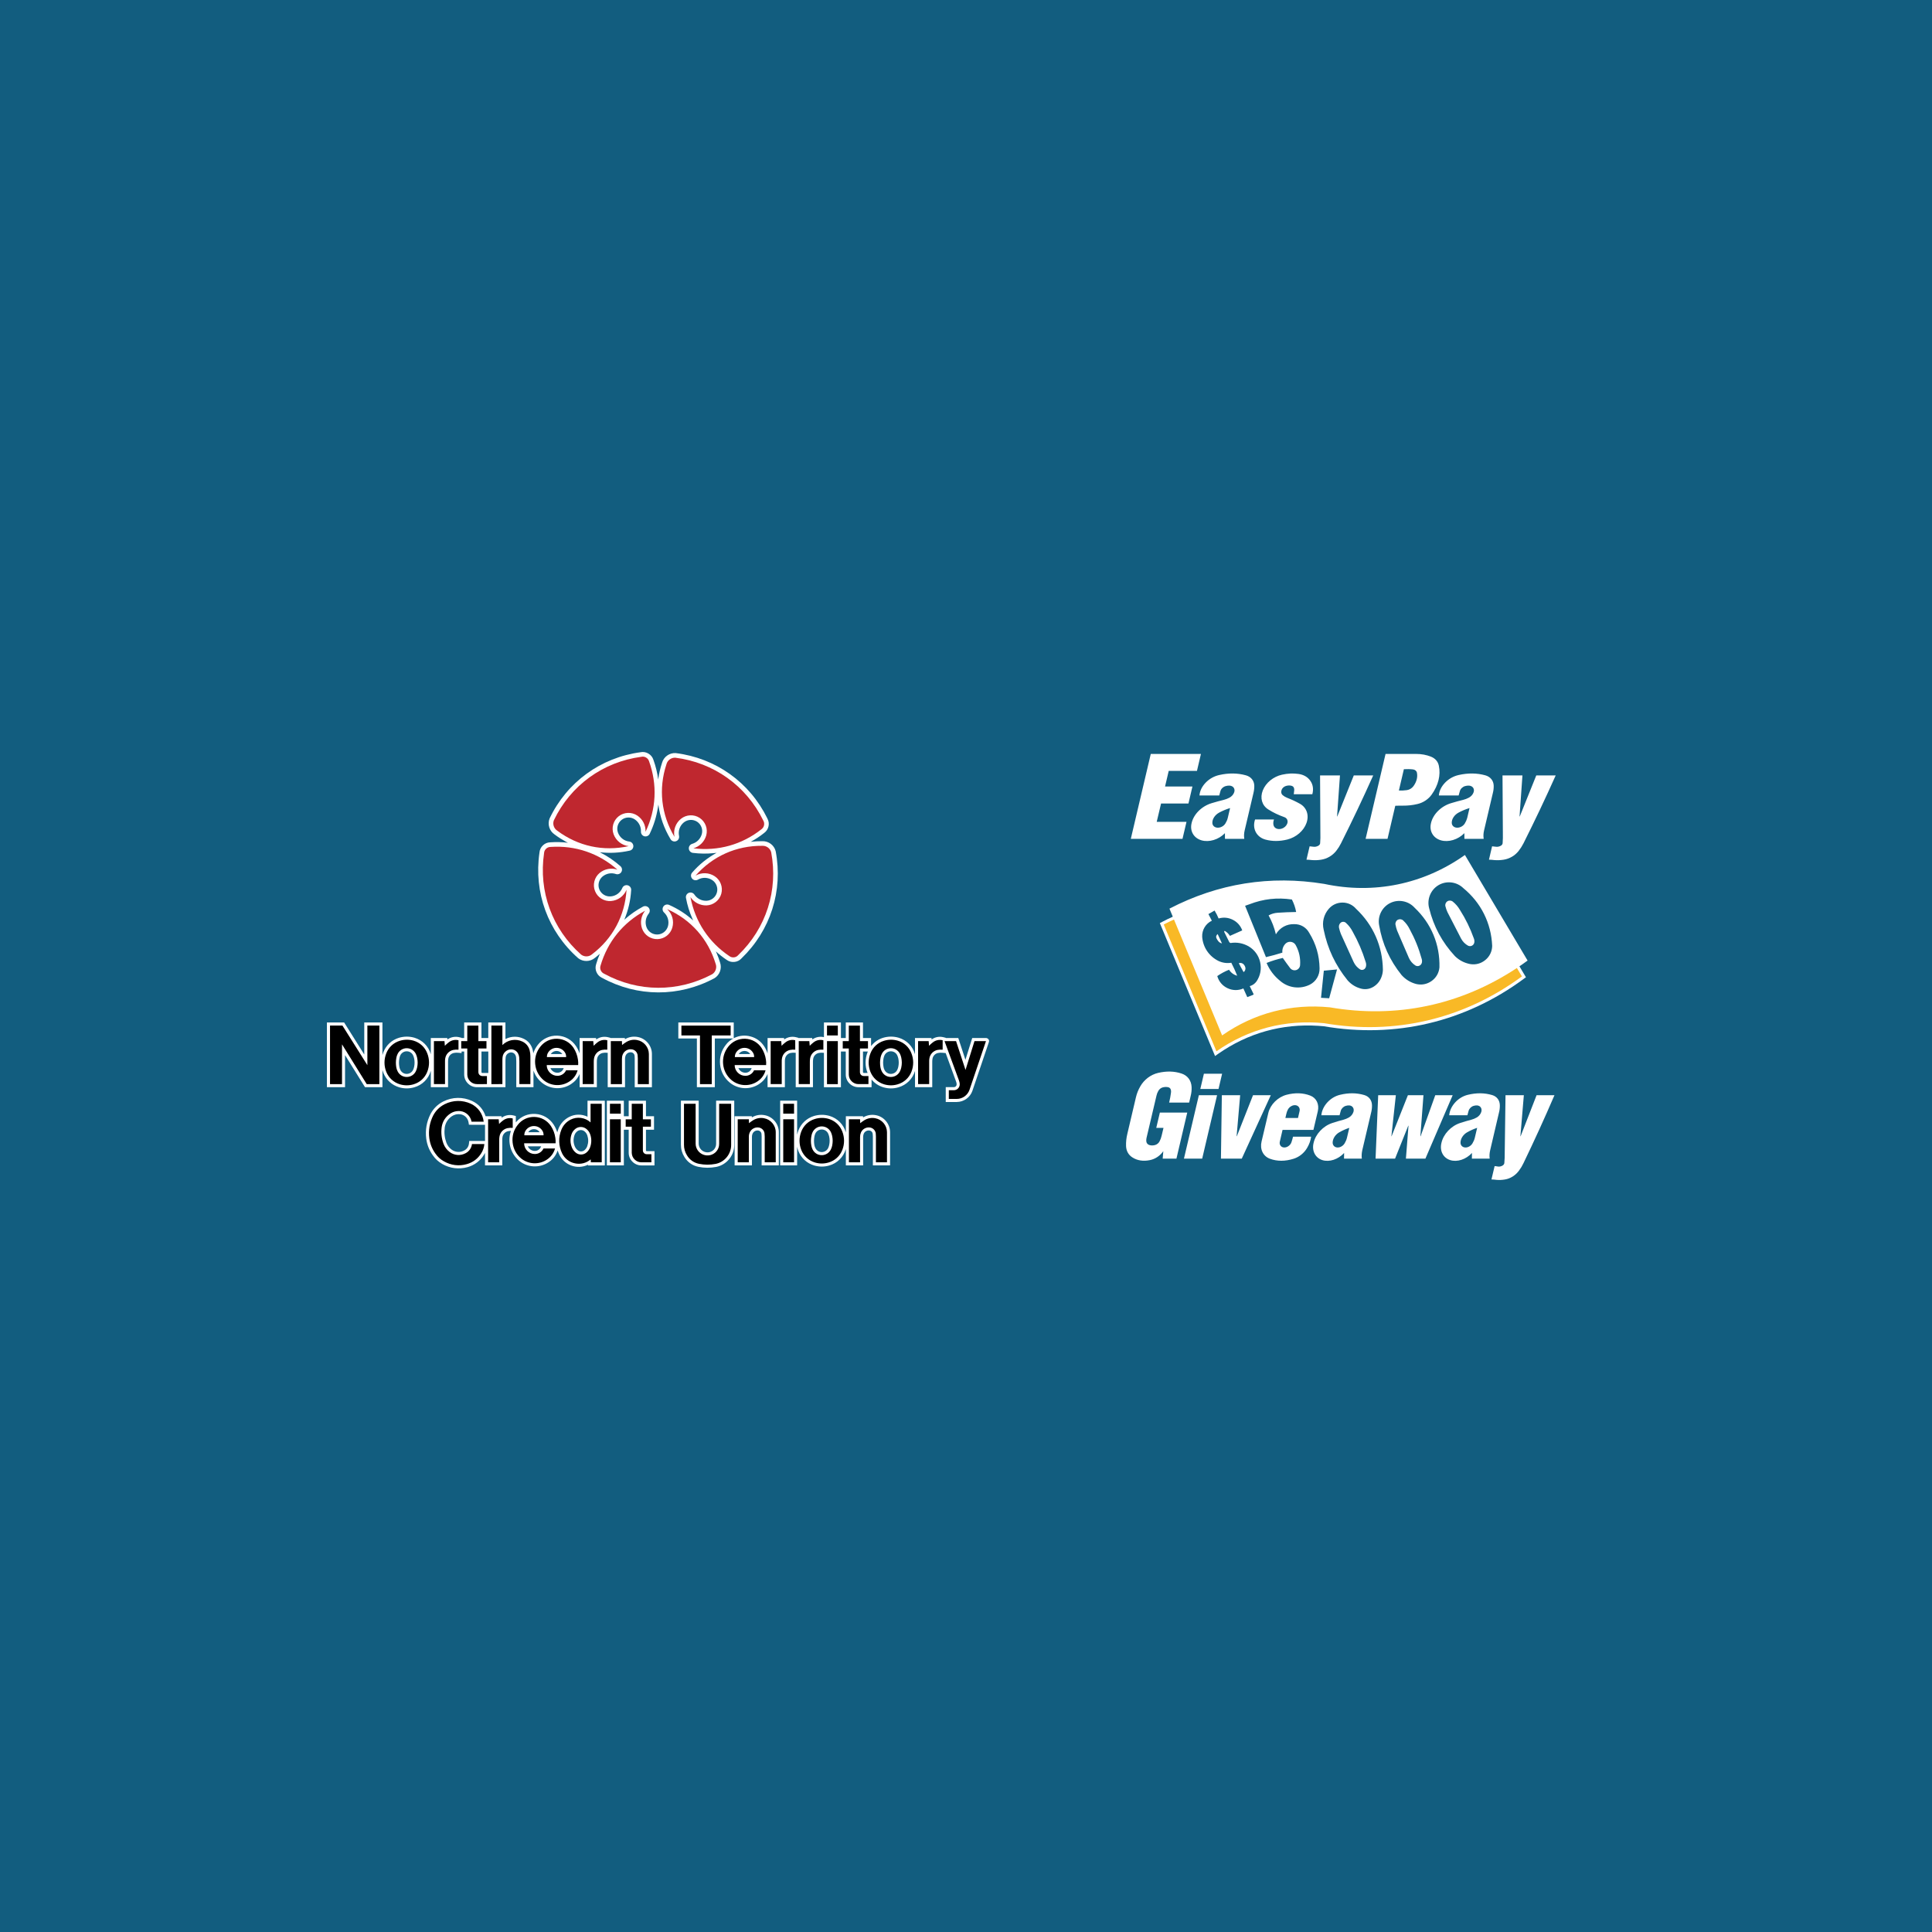 <?xml version="1.0" encoding="utf-8"?>
<!-- Generator: Adobe Illustrator 13.0.0, SVG Export Plug-In . SVG Version: 6.00 Build 14948)  -->
<!DOCTYPE svg PUBLIC "-//W3C//DTD SVG 1.0//EN" "http://www.w3.org/TR/2001/REC-SVG-20010904/DTD/svg10.dtd">
<svg version="1.0" id="Layer_1" xmlns="http://www.w3.org/2000/svg" xmlns:xlink="http://www.w3.org/1999/xlink" x="0px" y="0px"
	 width="192.756px" height="192.756px" viewBox="0 0 192.756 192.756" enable-background="new 0 0 192.756 192.756"
	 xml:space="preserve">
<g>
	<polygon fill-rule="evenodd" clip-rule="evenodd" fill="#125D7F" points="0,0 192.756,0 192.756,192.756 0,192.756 0,0 	"/>
	<path fill-rule="evenodd" clip-rule="evenodd" fill="#FFFFFF" d="M117.978,83.692h-5.157l1.992-8.472h5.005l-0.397,1.692h-2.818
		l-0.366,1.559h2.732l-0.397,1.696h-2.733l-0.433,1.828h2.971L117.978,83.692L117.978,83.692z M122.726,80.62
		c-0.378,0.117-0.721,0.257-1.079,0.448c-0.426,0.227-0.702,0.639-0.69,1.033c0.004,0.269,0.219,0.464,0.519,0.479
		c0.296,0.012,0.619-0.156,0.779-0.417c0.113-0.183,0.191-0.359,0.238-0.55L122.726,80.62L122.726,80.62z M122.215,83.692
		l-0.004-0.566c-0.624,0.644-1.583,0.936-2.347,0.71s-1.165-0.92-0.982-1.696c0.195-0.896,1.006-1.708,2.008-2.008
		c0.413-0.125,0.795-0.23,1.213-0.332c0.19-0.05,0.362-0.113,0.541-0.207c0.242-0.125,0.422-0.327,0.495-0.557
		c0.055-0.164,0.035-0.316-0.051-0.445c-0.089-0.125-0.229-0.195-0.405-0.21c-0.132-0.008-0.261,0.008-0.397,0.047
		c-0.257,0.074-0.468,0.277-0.526,0.507c-0.039,0.148-0.074,0.281-0.117,0.429h-1.972c0.035-0.456,0.249-0.893,0.619-1.279
		c0.37-0.382,0.835-0.643,1.349-0.76c0.947-0.214,1.825-0.203,2.663,0.028c0.503,0.14,0.818,0.522,0.838,1.013
		c0.008,0.253-0.02,0.491-0.082,0.749l-0.877,3.731c-0.07,0.296-0.082,0.565-0.039,0.846H122.215L122.215,83.692z M130.932,79.24
		h-1.852c0.02-0.129,0.035-0.246,0.043-0.378c0.008-0.07,0.004-0.136-0.012-0.203c-0.027-0.136-0.125-0.23-0.269-0.265
		c-0.172-0.043-0.355-0.035-0.55,0.023c-0.195,0.062-0.354,0.207-0.421,0.378c-0.086,0.211-0.043,0.417,0.112,0.546
		c0.133,0.113,0.277,0.195,0.448,0.261c0.456,0.176,0.854,0.363,1.268,0.593c0.67,0.378,0.928,1.13,0.651,1.91
		c-0.273,0.78-1.025,1.431-1.907,1.653c-0.775,0.191-1.497,0.195-2.187,0.008c-0.9-0.246-1.345-1.103-1.037-2.008h1.887
		c-0.07,0.191-0.086,0.375-0.051,0.554c0.039,0.183,0.168,0.32,0.362,0.378c0.195,0.055,0.418,0.027,0.624-0.085
		c0.238-0.132,0.398-0.355,0.421-0.584c0.02-0.23-0.104-0.417-0.327-0.496c-0.589-0.21-1.092-0.448-1.599-0.768
		c-0.631-0.394-0.846-1.143-0.546-1.899c0.301-0.76,1.053-1.376,1.915-1.567c0.58-0.128,1.11-0.152,1.652-0.074
		c0.519,0.074,0.924,0.312,1.182,0.694C131.002,78.289,131.064,78.745,130.932,79.24L130.932,79.24z M133.688,77.365l-0.289,4.089
		h0.023l1.646-4.089h1.938c-1.049,2.343-2.055,4.459-3.217,6.779c-0.132,0.265-0.28,0.499-0.472,0.745
		c-0.37,0.472-0.92,0.795-1.513,0.885c-0.323,0.051-0.619,0.062-0.928,0.035c-0.179-0.023-0.343-0.035-0.529-0.039l0.315-1.333
		c0.121,0.008,0.233,0.02,0.351,0.039c0.172,0.031,0.359-0.004,0.526-0.101c0.102-0.059,0.168-0.152,0.172-0.25
		c0.027-0.359,0.035-0.683,0.023-1.033l-0.031-5.727H133.688L133.688,77.365z M140.065,76.745l-0.498,2.125
		c0.269,0.012,0.522,0,0.799-0.039c0.261-0.039,0.499-0.187,0.655-0.397c0.312-0.429,0.433-0.896,0.347-1.337
		c-0.035-0.18-0.184-0.304-0.386-0.332C140.674,76.729,140.386,76.726,140.065,76.745L140.065,76.745z M138.433,83.692h-2.187
		l1.991-8.472h3.033c0.554,0,1.041,0.09,1.509,0.277c0.417,0.171,0.689,0.483,0.775,0.9c0.199,0.94-0.051,1.946-0.713,2.877
		c-0.332,0.464-0.834,0.803-1.403,0.939c-0.507,0.121-0.971,0.171-1.466,0.167c-0.262,0-0.499,0-0.765,0.012L138.433,83.692
		L138.433,83.692z M146.615,80.62c-0.382,0.117-0.725,0.257-1.084,0.448c-0.425,0.227-0.701,0.639-0.689,1.033
		c0.008,0.269,0.218,0.464,0.518,0.479c0.301,0.012,0.62-0.156,0.78-0.417c0.113-0.183,0.191-0.359,0.242-0.55L146.615,80.62
		L146.615,80.62z M146.104,83.692l-0.004-0.566c-0.628,0.644-1.587,0.936-2.351,0.71s-1.166-0.92-0.982-1.696
		c0.195-0.896,1.006-1.708,2.008-2.008c0.413-0.125,0.795-0.23,1.212-0.332c0.191-0.05,0.363-0.113,0.542-0.207
		c0.242-0.125,0.421-0.327,0.495-0.557c0.055-0.164,0.035-0.316-0.051-0.445c-0.089-0.125-0.229-0.195-0.405-0.21
		c-0.133-0.008-0.261,0.008-0.397,0.047c-0.254,0.074-0.464,0.277-0.522,0.507c-0.039,0.148-0.078,0.281-0.121,0.429h-1.973
		c0.035-0.456,0.25-0.893,0.62-1.279c0.37-0.382,0.834-0.643,1.349-0.76c0.951-0.214,1.824-0.203,2.663,0.028
		c0.503,0.14,0.818,0.522,0.838,1.013c0.008,0.253-0.016,0.491-0.082,0.749l-0.877,3.731c-0.07,0.296-0.082,0.565-0.039,0.846
		H146.104L146.104,83.692z M151.894,77.365l-0.288,4.089h0.023l1.645-4.089h1.938c-1.049,2.343-2.054,4.459-3.216,6.779
		c-0.137,0.265-0.284,0.499-0.476,0.745c-0.366,0.472-0.916,0.795-1.509,0.885c-0.327,0.051-0.62,0.062-0.932,0.035
		c-0.18-0.023-0.343-0.035-0.526-0.039l0.312-1.333c0.125,0.008,0.234,0.02,0.355,0.039c0.171,0.031,0.354-0.004,0.526-0.101
		c0.097-0.059,0.163-0.152,0.171-0.25c0.027-0.359,0.031-0.683,0.023-1.033l-0.035-5.727H151.894L151.894,77.365z"/>
	<path fill-rule="evenodd" clip-rule="evenodd" fill="#FFFFFF" d="M117.373,115.598h-1.372l0.062-0.746
		c-0.323,0.465-0.807,0.787-1.337,0.893c-0.667,0.137-1.268,0.043-1.755-0.275c-0.386-0.246-0.604-0.641-0.624-1.123
		c-0.015-0.418,0.028-0.814,0.133-1.248l0.854-3.629c0.089-0.379,0.226-0.725,0.433-1.084c0.382-0.67,1.04-1.17,1.777-1.342
		c0.846-0.197,1.618-0.178,2.347,0.066c0.597,0.199,0.963,0.695,0.994,1.334c0.016,0.312-0.016,0.604-0.098,0.928l-0.147,0.635
		h-1.996c0.082-0.338,0.14-0.646,0.183-0.982c0.016-0.102,0.013-0.189-0.008-0.279c-0.03-0.152-0.14-0.254-0.3-0.281
		s-0.323-0.023-0.499,0.02c-0.188,0.047-0.358,0.18-0.452,0.352c-0.09,0.154-0.148,0.303-0.184,0.467l-0.998,4.238
		c-0.022,0.117-0.031,0.223-0.02,0.33c0.02,0.172,0.125,0.305,0.289,0.363c0.183,0.062,0.378,0.062,0.589,0.004
		c0.19-0.055,0.354-0.188,0.444-0.363c0.097-0.188,0.163-0.365,0.206-0.561l0.188-0.787h-0.722l0.359-1.525h2.732L117.373,115.598
		L117.373,115.598z M119.942,115.598h-1.82l1.489-6.328h1.816L119.942,115.598L119.942,115.598z M121.572,108.65h-1.817l0.359-1.525
		h1.816L121.572,108.65L121.572,108.65z M123.731,109.27l-0.354,4.09h0.023l1.613-4.09h1.774l-2.896,6.328h-2.078l0.09-6.328
		H123.731L123.731,109.27z M128.242,111.543h1.259l0.156-0.676c0.035-0.146,0.016-0.283-0.059-0.396
		c-0.07-0.113-0.188-0.184-0.331-0.203c-0.145-0.02-0.297,0.012-0.444,0.098c-0.145,0.082-0.262,0.199-0.336,0.348
		c-0.07,0.135-0.116,0.268-0.147,0.408L128.242,111.543L128.242,111.543z M131.041,112.727h-3.08l-0.272,1.17
		c-0.035,0.152-0.016,0.289,0.066,0.402c0.078,0.109,0.199,0.176,0.351,0.184c0.152,0.008,0.305-0.039,0.444-0.137
		c0.141-0.098,0.246-0.23,0.297-0.383c0.066-0.191,0.112-0.365,0.159-0.557h1.805c-0.05,0.385-0.179,0.744-0.394,1.111
		c-0.296,0.514-0.779,0.908-1.341,1.088c-0.854,0.271-1.66,0.271-2.386,0c-0.678-0.258-1.01-0.951-0.822-1.725l0.674-2.846
		c0.199-0.838,0.952-1.582,1.821-1.809c0.854-0.223,1.645-0.195,2.362,0.082c0.616,0.234,0.916,0.861,0.752,1.566L131.041,112.727
		L131.041,112.727z M134.62,112.525c-0.352,0.117-0.671,0.258-1.002,0.447c-0.397,0.227-0.659,0.641-0.659,1.033
		c0.004,0.27,0.195,0.465,0.472,0.48c0.273,0.016,0.573-0.156,0.726-0.418c0.108-0.184,0.183-0.357,0.229-0.549L134.62,112.525
		L134.62,112.525z M134.094,115.598l0.008-0.566c-0.589,0.643-1.478,0.936-2.18,0.709c-0.697-0.225-1.052-0.92-0.869-1.695
		c0.195-0.896,0.955-1.707,1.883-2.008c0.386-0.125,0.737-0.23,1.123-0.33c0.18-0.051,0.335-0.113,0.503-0.207
		c0.226-0.125,0.394-0.328,0.468-0.559c0.051-0.162,0.039-0.314-0.039-0.439c-0.078-0.129-0.207-0.199-0.37-0.215
		c-0.121-0.008-0.238,0.008-0.362,0.047c-0.238,0.074-0.438,0.277-0.496,0.506c-0.038,0.148-0.073,0.281-0.116,0.43h-1.816
		c0.042-0.457,0.245-0.893,0.592-1.279c0.352-0.381,0.78-0.643,1.26-0.76c0.877-0.215,1.68-0.203,2.448,0.027
		c0.464,0.141,0.744,0.523,0.752,1.014c0.004,0.254-0.023,0.492-0.09,0.748l-0.877,3.73c-0.066,0.297-0.082,0.566-0.047,0.848
		H134.094L134.094,115.598z M142.019,109.27l-0.308,4.09h0.023l1.462-4.09h1.738l-2.721,6.328h-1.945l0.258-3.287h-0.023
		l-1.318,3.287h-1.945l0.262-6.328h1.762l-0.444,4.09h0.02l1.626-4.09H142.019L142.019,109.27z M147.376,112.525
		c-0.352,0.117-0.671,0.258-1.003,0.447c-0.397,0.227-0.658,0.641-0.658,1.033c0.004,0.27,0.195,0.465,0.472,0.48
		c0.272,0.016,0.573-0.156,0.725-0.418c0.109-0.184,0.184-0.357,0.23-0.549L147.376,112.525L147.376,112.525z M146.85,115.598
		l0.008-0.566c-0.589,0.643-1.478,0.936-2.176,0.709c-0.702-0.225-1.057-0.92-0.873-1.695c0.195-0.896,0.955-1.707,1.883-2.008
		c0.386-0.125,0.736-0.23,1.123-0.33c0.179-0.051,0.335-0.113,0.502-0.207c0.227-0.125,0.395-0.328,0.469-0.559
		c0.05-0.162,0.039-0.314-0.039-0.439c-0.078-0.129-0.207-0.199-0.37-0.215c-0.121-0.008-0.238,0.008-0.363,0.047
		c-0.237,0.074-0.437,0.277-0.495,0.506c-0.039,0.148-0.074,0.281-0.117,0.43h-1.816c0.043-0.457,0.246-0.893,0.593-1.279
		c0.351-0.381,0.78-0.643,1.259-0.76c0.878-0.215,1.681-0.203,2.448,0.027c0.465,0.141,0.745,0.523,0.753,1.014
		c0.004,0.254-0.023,0.492-0.09,0.748l-0.873,3.73c-0.07,0.297-0.086,0.566-0.051,0.848H146.85L146.85,115.598z M152.034,109.27
		l-0.343,4.09h0.022l1.591-4.09h1.785c-1.009,2.344-1.976,4.463-3.091,6.779c-0.125,0.266-0.266,0.5-0.448,0.744
		c-0.347,0.473-0.857,0.797-1.407,0.885c-0.301,0.051-0.569,0.062-0.858,0.035c-0.163-0.023-0.312-0.035-0.482-0.039l0.315-1.332
		c0.113,0.008,0.214,0.02,0.323,0.043c0.156,0.027,0.328-0.008,0.483-0.105c0.094-0.059,0.156-0.152,0.164-0.25
		c0.031-0.359,0.043-0.682,0.039-1.033l0.078-5.727H152.034L152.034,109.27z"/>
	<path fill-rule="evenodd" clip-rule="evenodd" fill="#FFFFFF" d="M121.931,103.305l-5.255-12.65
		c4.857-2.519,10.046-3.349,15.445-2.468c4.955,1.056,9.897,0.043,14.034-2.885l6.253,10.533c-5.766,4.25-12.674,5.883-19.733,4.667
		C128.796,100.121,125.127,101.074,121.931,103.305L121.931,103.305z M121.361,93.594c-0.027-0.066-0.035-0.133-0.016-0.203
		c0.027-0.082,0.074-0.148,0.141-0.199l0.429,0.932c-0.145-0.027-0.266-0.102-0.358-0.214
		C121.475,93.812,121.412,93.711,121.361,93.594L121.361,93.594z M123.595,96.097c0.176-0.062,0.371-0.012,0.496,0.128
		c0.077,0.09,0.132,0.187,0.159,0.3c0.039,0.179-0.031,0.358-0.175,0.464C123.903,96.686,123.755,96.409,123.595,96.097
		L123.595,96.097z M119.942,93.465c0.074,1.045,0.69,1.953,1.634,2.414c0.405,0.187,0.83,0.245,1.271,0.175
		c0.222,0.433,0.409,0.838,0.589,1.293c-0.344-0.089-0.624-0.296-0.815-0.596c-0.425,0.171-0.795,0.37-1.173,0.631
		c0.152,0.543,0.515,0.971,1.021,1.209c0.507,0.242,1.068,0.25,1.582,0.027l0.375,0.83c0,0.008,0.004,0.016,0.008,0.02
		c0.008,0.008,0.016,0.012,0.023,0.012l0.562-0.223c0.03-0.016,0.051-0.043,0.054-0.074l-0.386-0.795
		c0.277-0.078,0.503-0.236,0.675-0.471c0.39-0.578,0.515-1.252,0.362-1.93c-0.156-0.674-0.565-1.228-1.161-1.579
		c-0.554-0.308-1.158-0.421-1.786-0.324c-0.059-0.011-0.105-0.046-0.133-0.097l-0.51-1.021c0-0.039,0.02-0.074,0.054-0.093
		c0.223,0.125,0.391,0.289,0.522,0.499l1.229-0.546c-0.172-0.472-0.499-0.838-0.943-1.06c-0.448-0.227-0.937-0.269-1.415-0.129
		c-0.117-0.281-0.242-0.53-0.402-0.792l-0.615,0.354l0.343,0.659C120.289,92.152,119.911,92.783,119.942,93.465L119.942,93.465z
		 M124.223,90.37l2.082,5.123c0.569-0.132,1.08-0.273,1.637-0.448c-0.034-0.355,0.09-0.69,0.352-0.932
		c0.159-0.133,0.362-0.18,0.565-0.133c0.198,0.047,0.362,0.18,0.444,0.371c0.319,0.604,0.452,1.24,0.409,1.922
		c-0.008,0.234-0.164,0.44-0.39,0.51c-0.227,0.066-0.472-0.016-0.612-0.207c-0.258-0.339-0.483-0.651-0.726-1.001
		c-0.568,0.128-1.075,0.284-1.617,0.499c0.308,0.722,0.752,1.302,1.36,1.794c0.822,0.709,1.988,0.854,2.959,0.369
		c0.611-0.311,0.986-0.942,0.967-1.629c-0.02-1.278-0.358-2.444-1.029-3.532c-0.296-0.55-0.861-0.885-1.485-0.873
		c-0.76-0.035-1.462,0.354-1.844,1.014c-0.16-0.679-0.39-1.275-0.726-1.887c0.285-0.156,0.573-0.242,0.9-0.265
		c0.632-0.043,1.213-0.066,1.849-0.074c-0.082-0.445-0.219-0.842-0.425-1.248c-1.462-0.215-2.846-0.062-4.227,0.472L124.223,90.37
		L124.223,90.37z M131.798,99.551l0.814,0.047l0.783-2.877l-1.317,0.125L131.798,99.551L131.798,99.551z M144.21,90.421
		c-0.051-0.191,0.031-0.398,0.203-0.503c0.167-0.105,0.39-0.086,0.541,0.043c0.289,0.234,0.511,0.495,0.698,0.814
		c0.589,0.928,1.029,1.833,1.399,2.866c0.047,0.121,0.062,0.246,0.043,0.378c-0.02,0.141-0.102,0.261-0.229,0.328
		c-0.125,0.066-0.27,0.066-0.398,0.004c-0.3-0.168-0.53-0.402-0.693-0.706l-1.364-2.647
		C144.323,90.807,144.261,90.627,144.21,90.421L144.21,90.421z M142.584,90.608c0.452,1.836,1.295,3.403,2.577,4.787
		c0.425,0.414,0.92,0.671,1.501,0.788c0.55,0.098,1.092-0.043,1.524-0.397c0.433-0.351,0.678-0.854,0.689-1.412
		c-0.097-2.28-1.118-4.319-2.881-5.766c-0.658-0.639-1.676-0.764-2.468-0.3C142.736,88.771,142.347,89.723,142.584,90.608
		L142.584,90.608z M139.228,92.253c-0.035-0.195,0.062-0.398,0.238-0.492c0.179-0.09,0.397-0.059,0.538,0.082
		c0.272,0.253,0.476,0.53,0.639,0.861c0.526,0.967,0.904,1.899,1.197,2.956c0.043,0.125,0.047,0.249,0.02,0.382
		c-0.027,0.136-0.121,0.249-0.25,0.308c-0.128,0.058-0.276,0.05-0.397-0.024c-0.288-0.187-0.503-0.437-0.644-0.748l-1.181-2.737
		C139.317,92.647,139.267,92.46,139.228,92.253L139.228,92.253z M137.599,92.327c0.319,1.859,1.052,3.481,2.237,4.955
		c0.394,0.437,0.873,0.733,1.442,0.888c0.542,0.133,1.092,0.031,1.548-0.291c0.456-0.32,0.736-0.808,0.787-1.361
		c0.059-2.285-0.818-4.386-2.476-5.953c-0.611-0.682-1.621-0.877-2.44-0.468C137.875,90.506,137.423,91.427,137.599,92.327
		L137.599,92.327z M133.595,92.569c-0.035-0.16,0.004-0.328,0.109-0.452c0.073-0.09,0.179-0.145,0.292-0.148
		c0.117-0.004,0.227,0.039,0.304,0.121c0.277,0.253,0.483,0.53,0.655,0.861c0.554,0.991,0.963,1.945,1.298,3.025
		c0.047,0.132,0.059,0.265,0.039,0.401c-0.016,0.117-0.066,0.218-0.151,0.296c-0.121,0.109-0.301,0.128-0.441,0.047
		c-0.288-0.187-0.507-0.433-0.65-0.745l-1.271-2.799C133.7,92.974,133.642,92.783,133.595,92.569L133.595,92.569z M132.062,92.752
		c0.39,1.906,1.17,3.555,2.394,5.064c0.382,0.428,0.854,0.709,1.411,0.838c0.417,0.086,0.826,0.008,1.189-0.219
		c0.378-0.242,0.646-0.58,0.791-1.01c0.078-0.218,0.117-0.432,0.125-0.666c-0.031-2.351-0.967-4.479-2.679-6.089
		c-0.347-0.402-0.834-0.624-1.364-0.62c-0.53,0.004-1.014,0.226-1.36,0.627C132.07,91.255,131.887,92.011,132.062,92.752
		L132.062,92.752z"/>
	<path fill-rule="evenodd" clip-rule="evenodd" fill="#FFFFFF" d="M62.351,103.684l0.027-0.016c0.386-0.219,0.811-0.289,1.248-0.207
		c0.811,0.148,1.415,0.869,1.415,1.691v3.318h-1.715v-2.881c0-0.098-0.004-0.184-0.016-0.281c-0.023-0.152-0.136-0.277-0.289-0.312
		c-0.25-0.049-0.507,0.082-0.604,0.32c-0.043,0.102-0.062,0.207-0.059,0.32v2.834h-1.727v-3.432l-0.074-0.004
		c-0.152-0.016-0.292-0.008-0.44,0.023c-0.285,0.062-0.503,0.297-0.546,0.586c-0.02,0.098-0.023,0.188-0.023,0.283v2.543h-1.719
		v-1.322l-0.012,0.027c-0.183,0.414-0.46,0.736-0.838,0.982c-0.897,0.598-2.094,0.539-2.928-0.148
		c-0.39-0.322-0.663-0.721-0.826-1.199v1.66H51.51v-2.568c0-0.129-0.004-0.246-0.016-0.375c-0.008-0.094-0.027-0.176-0.07-0.258
		c-0.078-0.164-0.238-0.266-0.421-0.27c-0.14,0-0.265,0.051-0.371,0.141c-0.105,0.094-0.167,0.215-0.183,0.352
		c-0.011,0.105-0.02,0.203-0.02,0.305v2.674h-2.85c-0.339,0-0.647-0.129-0.889-0.367s-0.371-0.545-0.378-0.885v-2.307h-0.261v0.154
		l-0.335-0.031c-0.152-0.016-0.292-0.008-0.445,0.023c-0.284,0.062-0.499,0.297-0.545,0.582c-0.016,0.102-0.023,0.191-0.023,0.287
		v2.543h-1.719v-1.625l-0.008,0.016c-0.238,0.795-0.85,1.395-1.645,1.621c-0.503,0.145-0.998,0.145-1.501,0
		c-0.729-0.215-1.294-0.732-1.579-1.439c-0.039-0.094-0.066-0.182-0.094-0.279v1.707h-1.739l-1.992-3.201v3.201h-1.809v-6.457h1.719
		l2.007,3.193v-3.193h1.813v3.256l0.004-0.016c0.027-0.098,0.055-0.184,0.09-0.275c0.276-0.699,0.83-1.213,1.547-1.436
		c0.519-0.152,1.033-0.156,1.552-0.008c0.799,0.238,1.403,0.846,1.633,1.645v-1.613h1.645l0.012,0.141l0.016-0.008
		c0.343-0.238,0.756-0.312,1.162-0.215l0.233,0.059v0.023h0.261v-1.553h1.723v1.553h0.683v-1.553h1.711v1.654l0.047-0.023
		c0.569-0.277,1.208-0.277,1.778-0.004c0.448,0.211,0.764,0.596,0.885,1.076c0.035,0.129,0.055,0.248,0.07,0.381l0.004-0.02
		c0.101-0.307,0.246-0.576,0.448-0.834c0.468-0.604,1.173-0.939,1.941-0.916c0.764,0.027,1.446,0.41,1.871,1.045
		c0.152,0.234,0.265,0.465,0.355,0.729v-1.535h1.645l0.012,0.141l0.016-0.008c0.343-0.238,0.752-0.312,1.162-0.215l0.234,0.059
		v0.023h1.45L62.351,103.684L62.351,103.684z M41.21,105.281c-0.117-0.242-0.362-0.393-0.631-0.393
		c-0.273,0-0.515,0.154-0.636,0.396c-0.046,0.098-0.074,0.195-0.093,0.301c-0.059,0.289-0.059,0.561-0.008,0.85
		c0.02,0.105,0.047,0.203,0.097,0.301c0.117,0.248,0.363,0.408,0.64,0.408c0.277-0.004,0.522-0.16,0.639-0.408
		c0.047-0.102,0.078-0.199,0.102-0.309c0.058-0.285,0.058-0.553-0.004-0.838C41.292,105.48,41.257,105.383,41.21,105.281
		L41.21,105.281z M56.098,105.16l-0.012-0.02c-0.132-0.182-0.339-0.291-0.562-0.287c-0.226,0-0.433,0.109-0.562,0.291l-0.007,0.016
		H56.098L56.098,105.16z M48.719,107.047v-2.135h-0.683v2.061c0,0.02,0.008,0.039,0.023,0.055s0.035,0.02,0.055,0.02H48.719
		L48.719,107.047z M56.242,106.568h-1.325l0.004,0.012c0.125,0.273,0.394,0.447,0.69,0.447c0.257,0.004,0.487-0.141,0.593-0.373
		L56.242,106.568L56.242,106.568z M94.357,103.562h1.251l0.713,2.176L97,103.562h1.372c0.098,0.004,0.191,0.051,0.25,0.129
		c0.059,0.082,0.074,0.184,0.039,0.279l-1.641,4.855c-0.227,0.666-0.858,1.117-1.563,1.121h-1.099v-1.484h0.811
		c0.078,0,0.148-0.031,0.203-0.09c0.055-0.055,0.078-0.129,0.074-0.207c-0.008-0.098-0.027-0.184-0.062-0.271l-1.033-2.828
		l-0.327-0.031c-0.152-0.016-0.292-0.008-0.445,0.023c-0.284,0.062-0.499,0.297-0.545,0.586c-0.016,0.098-0.023,0.188-0.023,0.283
		v2.543h-1.719v-1.625l-0.004,0.016c-0.242,0.791-0.854,1.391-1.649,1.621c-0.503,0.145-0.998,0.145-1.501,0
		c-0.472-0.141-0.866-0.398-1.181-0.775v0.764h-1.306c-0.339,0-0.651-0.129-0.893-0.367s-0.371-0.545-0.375-0.885v-2.307h-0.483
		v3.559h-1.695v-3.428l-0.086-0.008c-0.152-0.016-0.292-0.008-0.44,0.023c-0.285,0.062-0.499,0.297-0.546,0.582
		c-0.016,0.102-0.023,0.191-0.023,0.287v2.543h-1.719v-3.432l-0.074-0.004c-0.152-0.016-0.292-0.008-0.444,0.023
		c-0.285,0.062-0.499,0.297-0.545,0.582c-0.016,0.102-0.024,0.191-0.02,0.287v2.543H76.58v-1.322l-0.011,0.027
		c-0.183,0.414-0.46,0.736-0.834,0.982c-0.9,0.598-2.093,0.539-2.928-0.148c-0.553-0.459-0.889-1.084-0.963-1.801
		s0.125-1.398,0.573-1.965c0.203-0.27,0.444-0.471,0.745-0.631h-1.844v4.857h-1.789v-4.857h-1.852v-1.6h5.528v1.576l0.031-0.02
		c0.522-0.258,1.088-0.312,1.649-0.16c0.561,0.148,1.021,0.48,1.345,0.963c0.152,0.234,0.261,0.465,0.351,0.729v-1.535h1.646
		l0.012,0.141l0.016-0.008c0.347-0.238,0.756-0.312,1.162-0.215l0.234,0.059v0.023h1.384l0.012,0.141l0.016-0.008
		c0.339-0.234,0.741-0.309,1.143-0.219v-1.467h1.695v1.553h0.483v-1.553H86.1v1.553h0.807v0.803l0.031-0.039
		c0.308-0.381,0.698-0.639,1.166-0.787c0.519-0.152,1.033-0.156,1.552-0.008c0.799,0.238,1.403,0.846,1.633,1.645v-1.613h1.645
		l0.012,0.141l0.016-0.008c0.343-0.238,0.756-0.312,1.162-0.215l0.234,0.059V103.562L94.357,103.562z M74.85,105.16l-0.012-0.02
		c-0.129-0.182-0.335-0.291-0.562-0.287c-0.226,0-0.433,0.109-0.558,0.291l-0.011,0.016H74.85L74.85,105.16z M89.515,105.281
		c-0.117-0.242-0.362-0.393-0.635-0.393c-0.269,0-0.511,0.154-0.632,0.396c-0.046,0.098-0.074,0.195-0.097,0.301
		c-0.055,0.289-0.055,0.561-0.004,0.85c0.016,0.109,0.047,0.203,0.097,0.305c0.117,0.244,0.363,0.404,0.64,0.404
		c0.277-0.004,0.522-0.16,0.639-0.408c0.047-0.102,0.078-0.199,0.102-0.309c0.058-0.285,0.058-0.553-0.004-0.838
		C89.597,105.48,89.562,105.383,89.515,105.281L89.515,105.281z M86.556,107.047v-0.004c-0.265-0.674-0.261-1.387,0-2.064
		l0.028-0.066H86.1v2.061c0.004,0.02,0.012,0.039,0.027,0.055c0.012,0.012,0.031,0.02,0.051,0.02H86.556L86.556,107.047z
		 M74.994,106.568h-1.325l0.008,0.012c0.121,0.273,0.39,0.447,0.69,0.447c0.253,0.004,0.483-0.141,0.588-0.373L74.994,106.568
		L74.994,106.568z"/>
	<path fill-rule="evenodd" clip-rule="evenodd" d="M32.926,108.162v-5.84h1.24l2.487,3.949v-3.949h1.197v5.84h-1.263l-2.464-3.969
		v3.969H32.926L32.926,108.162z M41.491,105.152c-0.171-0.35-0.522-0.572-0.912-0.572s-0.741,0.223-0.908,0.572
		c-0.062,0.125-0.102,0.242-0.125,0.379c-0.062,0.324-0.062,0.631-0.008,0.955c0.023,0.137,0.062,0.258,0.125,0.383
		c0.167,0.357,0.522,0.584,0.916,0.58c0.397,0,0.752-0.227,0.916-0.584c0.059-0.125,0.098-0.242,0.125-0.375
		c0.07-0.328,0.066-0.639-0.004-0.967C41.588,105.391,41.545,105.273,41.491,105.152L41.491,105.152z M41.265,103.828
		c0.631,0.189,1.123,0.643,1.36,1.254c0.238,0.605,0.238,1.244,0.004,1.852c-0.246,0.617-0.745,1.068-1.384,1.252
		c-0.444,0.129-0.885,0.129-1.329,0c-0.636-0.188-1.131-0.639-1.38-1.252c-0.234-0.607-0.234-1.238,0.003-1.844
		c0.238-0.607,0.725-1.061,1.349-1.25C40.349,103.699,40.805,103.699,41.265,103.828L41.265,103.828z M43.292,108.162v-4.291h1.056
		l0.035,0.467c0.121-0.125,0.238-0.23,0.375-0.336c0.285-0.225,0.639-0.303,0.986-0.217v0.943c-0.183-0.016-0.351-0.008-0.534,0.027
		c-0.41,0.094-0.721,0.424-0.788,0.838c-0.02,0.117-0.027,0.223-0.023,0.338v2.23H43.292L43.292,108.162z M46.621,107.215v-2.607
		h-0.604v-0.736h0.604v-1.549h1.107v1.549h0.807v0.736h-0.807v2.365c0.004,0.105,0.043,0.199,0.117,0.273
		c0.074,0.07,0.167,0.109,0.269,0.109h0.468v0.807H47.58c-0.257,0-0.491-0.098-0.67-0.277
		C46.727,107.707,46.625,107.473,46.621,107.215L46.621,107.215z M49.026,108.162v-5.84h1.099v1.945
		c0.522-0.529,1.326-0.67,1.997-0.35c0.362,0.17,0.62,0.482,0.721,0.873c0.051,0.203,0.074,0.389,0.074,0.6v2.771h-1.099v-2.26
		c0-0.137-0.004-0.262-0.016-0.402c-0.012-0.129-0.043-0.246-0.102-0.363c-0.128-0.268-0.394-0.439-0.694-0.443
		c-0.214,0-0.413,0.074-0.573,0.219c-0.164,0.143-0.261,0.326-0.289,0.541c-0.015,0.121-0.02,0.227-0.02,0.348v2.361H49.026
		L49.026,108.162z M54.566,105.465h1.918c0.008-0.172-0.035-0.332-0.128-0.471c-0.183-0.281-0.483-0.445-0.819-0.449
		c-0.331-0.004-0.635,0.152-0.826,0.43C54.609,105.121,54.562,105.285,54.566,105.465L54.566,105.465z M54.247,107.777
		c-0.487-0.41-0.784-0.967-0.85-1.604c-0.066-0.631,0.109-1.234,0.507-1.738c0.405-0.525,1.018-0.818,1.684-0.799
		c0.667,0.023,1.263,0.35,1.633,0.904c0.238,0.371,0.382,0.756,0.444,1.189c0.027,0.182,0.031,0.35,0.02,0.533h-3.138
		c0,0.289,0.109,0.551,0.312,0.756c0.203,0.203,0.464,0.316,0.752,0.316c0.375,0.004,0.713-0.211,0.869-0.553l1.15,0.004
		c-0.132,0.467-0.409,0.85-0.818,1.113C56.024,108.424,54.979,108.373,54.247,107.777L54.247,107.777z M58.133,108.162v-4.291h1.057
		l0.039,0.467c0.121-0.125,0.238-0.23,0.374-0.336c0.281-0.225,0.64-0.303,0.987-0.217v0.943c-0.184-0.016-0.351-0.008-0.534,0.027
		c-0.41,0.094-0.721,0.424-0.788,0.838c-0.02,0.117-0.027,0.223-0.027,0.338v2.23H58.133L58.133,108.162z M60.94,108.162v-4.291
		h1.111l0.012,0.389c0.141-0.113,0.273-0.207,0.425-0.299c0.331-0.199,0.702-0.27,1.08-0.195c0.667,0.121,1.166,0.713,1.17,1.391
		v3.006h-1.104v-2.572c0-0.109-0.008-0.207-0.02-0.316c-0.035-0.285-0.25-0.514-0.53-0.576c-0.39-0.082-0.799,0.133-0.951,0.502
		c-0.059,0.141-0.082,0.281-0.082,0.438v2.525H60.94L60.94,108.162z M69.836,108.162v-4.857h-1.852v-0.982h4.912v0.982h-1.883v4.857
		H69.836L69.836,108.162z M73.317,105.465h1.922c0.008-0.172-0.035-0.332-0.132-0.471c-0.184-0.281-0.484-0.445-0.815-0.449
		c-0.335-0.004-0.639,0.152-0.827,0.43C73.364,105.121,73.313,105.285,73.317,105.465L73.317,105.465z M73.001,107.777
		c-0.491-0.41-0.788-0.967-0.854-1.604c-0.062-0.631,0.113-1.234,0.507-1.738c0.405-0.525,1.021-0.818,1.688-0.799
		c0.663,0.023,1.259,0.35,1.629,0.904c0.238,0.371,0.382,0.756,0.445,1.189c0.027,0.182,0.035,0.35,0.019,0.533h-3.138
		c0,0.289,0.109,0.551,0.312,0.756c0.203,0.203,0.464,0.316,0.752,0.316c0.378,0.004,0.717-0.211,0.873-0.553l1.146,0.004
		c-0.129,0.467-0.41,0.85-0.815,1.113C74.779,108.424,73.73,108.373,73.001,107.777L73.001,107.777z M76.889,108.162v-4.291h1.056
		l0.035,0.467c0.121-0.125,0.238-0.23,0.378-0.336c0.28-0.225,0.635-0.303,0.982-0.217l0.004,0.943
		c-0.187-0.016-0.355-0.008-0.534,0.027c-0.414,0.094-0.726,0.424-0.792,0.838c-0.02,0.117-0.027,0.223-0.023,0.338v2.23H76.889
		L76.889,108.162z M79.691,108.162v-4.291h1.057l0.039,0.467c0.121-0.125,0.238-0.23,0.375-0.336
		c0.281-0.225,0.639-0.303,0.986-0.217v0.943c-0.183-0.016-0.351-0.008-0.534,0.027c-0.409,0.094-0.721,0.424-0.788,0.838
		c-0.02,0.117-0.027,0.223-0.027,0.338v2.23H79.691L79.691,108.162z M82.51,108.162v-4.291h1.08v4.291H82.51L82.51,108.162z
		 M82.51,103.309v-0.986h1.08v0.986H82.51L82.51,103.309z M84.685,107.215v-2.607h-0.604v-0.736h0.604v-1.549h1.111v1.549h0.803
		v0.736h-0.803v2.365c0,0.105,0.039,0.199,0.113,0.273c0.074,0.07,0.168,0.109,0.273,0.109h0.464v0.807h-0.998
		c-0.257,0-0.491-0.098-0.674-0.277C84.791,107.707,84.689,107.473,84.685,107.215L84.685,107.215z M89.796,105.152
		c-0.171-0.35-0.522-0.572-0.912-0.572s-0.741,0.223-0.909,0.572c-0.062,0.125-0.101,0.242-0.125,0.379
		c-0.062,0.324-0.062,0.631-0.008,0.955c0.023,0.137,0.062,0.258,0.125,0.383c0.167,0.357,0.522,0.584,0.916,0.58
		c0.397,0,0.752-0.227,0.916-0.584c0.059-0.125,0.098-0.242,0.125-0.375c0.07-0.328,0.066-0.639-0.004-0.967
		C89.894,105.391,89.851,105.273,89.796,105.152L89.796,105.152z M89.57,103.828c0.631,0.189,1.123,0.643,1.36,1.254
		c0.238,0.605,0.238,1.244,0.004,1.852c-0.246,0.617-0.745,1.068-1.384,1.252c-0.444,0.129-0.885,0.129-1.329,0
		c-0.636-0.188-1.13-0.639-1.38-1.252c-0.234-0.607-0.234-1.238,0.004-1.844c0.238-0.607,0.725-1.061,1.349-1.25
		C88.654,103.699,89.11,103.699,89.57,103.828L89.57,103.828z M91.597,108.162v-4.291h1.056l0.035,0.467
		c0.121-0.125,0.238-0.23,0.375-0.336c0.285-0.225,0.639-0.303,0.986-0.217v0.943c-0.183-0.016-0.351-0.008-0.534,0.027
		c-0.41,0.094-0.721,0.424-0.788,0.838c-0.02,0.117-0.027,0.223-0.023,0.338v2.23H91.597L91.597,108.162z M94.665,108.771h0.503
		c0.164,0,0.316-0.066,0.429-0.188c0.109-0.121,0.164-0.273,0.156-0.438c-0.012-0.129-0.035-0.242-0.082-0.361l-1.435-3.914h1.15
		l0.944,2.877l0.896-2.877h1.146l-1.641,4.854c-0.188,0.545-0.698,0.916-1.275,0.916h-0.792V108.771L94.665,108.771z"/>
	<path fill-rule="evenodd" clip-rule="evenodd" fill="#FFFFFF" d="M58.663,116.209l-0.039,0.016
		c-0.518,0.234-1.076,0.258-1.61,0.066s-0.951-0.566-1.205-1.072c-0.07-0.145-0.125-0.285-0.171-0.441l-0.016,0.047
		c-0.171,0.477-0.472,0.859-0.896,1.135c-0.901,0.598-2.094,0.539-2.928-0.148c-0.869-0.725-1.196-1.914-0.822-2.982h-0.02
		c-0.093,0-0.179,0.012-0.273,0.031c-0.285,0.062-0.503,0.297-0.549,0.582c-0.016,0.102-0.024,0.191-0.02,0.287v2.543h-1.724v-1.252
		l-0.031,0.062c-0.027,0.051-0.051,0.094-0.082,0.141c-0.374,0.604-0.936,1.025-1.622,1.221c-0.869,0.24-1.754,0.133-2.534-0.316
		c-0.382-0.223-0.686-0.5-0.936-0.861c-0.363-0.508-0.577-1.049-0.659-1.66c-0.109-0.869,0.035-1.693,0.433-2.473
		c0.292-0.545,0.713-0.959,1.267-1.24c0.916-0.459,1.953-0.475,2.885-0.047c0.647,0.305,1.115,0.84,1.337,1.521h1.59l0.012,0.141
		l0.012-0.008c0.347-0.238,0.756-0.312,1.162-0.215l0.238,0.059v0.635l0.051-0.059c0.487-0.553,1.181-0.834,1.918-0.783
		c0.733,0.047,1.38,0.426,1.789,1.037c0.168,0.258,0.289,0.512,0.378,0.807l0.02-0.074c0.031-0.113,0.066-0.209,0.109-0.318
		c0.207-0.5,0.558-0.885,1.033-1.139c0.585-0.309,1.255-0.32,1.856-0.039v-1.594h1.727v6.455h-1.676L58.663,116.209L58.663,116.209z
		 M53.845,112.961l-0.016-0.02c-0.128-0.184-0.335-0.291-0.561-0.287c-0.227,0-0.429,0.107-0.558,0.291l-0.008,0.016H53.845
		L53.845,112.961z M58.301,114.766c0.129-0.107,0.222-0.236,0.285-0.396c0.128-0.359,0.132-0.725,0.012-1.084
		c-0.055-0.164-0.145-0.297-0.277-0.406c-0.203-0.172-0.507-0.178-0.721-0.016c-0.141,0.109-0.238,0.25-0.292,0.418
		c-0.121,0.363-0.109,0.729,0.035,1.08c0.066,0.164,0.164,0.297,0.304,0.404C57.837,114.918,58.11,114.914,58.301,114.766
		L58.301,114.766z M48.391,113.834v-1.613l-1.606-0.004l-0.042-0.254c-0.07-0.416-0.406-0.744-0.827-0.795
		c-0.304-0.039-0.593,0.035-0.846,0.207c-0.382,0.266-0.627,0.654-0.698,1.115c-0.07,0.525-0.016,1.018,0.164,1.516
		c0.109,0.281,0.276,0.508,0.514,0.686c0.371,0.281,0.87,0.312,1.275,0.086c0.257-0.135,0.425-0.381,0.46-0.67l0.031-0.273H48.391
		L48.391,113.834z M53.989,114.369h-1.326l0.004,0.012c0.125,0.273,0.394,0.447,0.69,0.447c0.253,0.004,0.483-0.139,0.593-0.373
		L53.989,114.369L53.989,114.369z M62.242,112.713v3.559h-1.696v-6.455h1.696v1.551h0.483v-1.551h1.723v1.551h0.803v1.346h-0.803
		v2.061c0,0.02,0.007,0.039,0.023,0.055s0.031,0.02,0.055,0.02h0.772v1.424h-1.306c-0.339,0-0.651-0.129-0.889-0.367
		c-0.242-0.236-0.374-0.545-0.378-0.885v-2.307H62.242L62.242,112.713z M67.934,109.816h1.774v4.291
		c0.008,0.363,0.23,0.678,0.569,0.807c0.335,0.129,0.714,0.039,0.956-0.225c0.14-0.16,0.214-0.355,0.214-0.566v-4.307h1.809v4.424
		c0,1.057-0.768,1.984-1.805,2.184c-0.601,0.111-1.166,0.111-1.766-0.008c-0.596-0.117-1.091-0.469-1.403-0.986
		c-0.234-0.379-0.347-0.785-0.347-1.232V109.816L67.934,109.816z M75.013,111.484l0.027-0.016c0.386-0.219,0.811-0.289,1.248-0.207
		c0.811,0.148,1.415,0.869,1.415,1.691v3.318h-1.715v-2.881c0-0.098-0.004-0.184-0.016-0.281c-0.023-0.152-0.136-0.277-0.292-0.312
		c-0.246-0.049-0.503,0.082-0.601,0.32c-0.042,0.102-0.062,0.207-0.058,0.316v2.838h-1.727v-4.904h1.715L75.013,111.484
		L75.013,111.484z M82.619,113.082c-0.121-0.242-0.363-0.393-0.635-0.393c-0.269,0-0.515,0.154-0.632,0.396
		c-0.047,0.098-0.078,0.195-0.097,0.301c-0.055,0.289-0.055,0.561-0.008,0.85c0.02,0.109,0.051,0.203,0.102,0.301
		c0.117,0.248,0.363,0.408,0.639,0.408c0.273-0.004,0.522-0.16,0.64-0.408c0.047-0.102,0.078-0.199,0.101-0.309
		c0.059-0.285,0.059-0.553-0.003-0.838C82.701,113.281,82.666,113.184,82.619,113.082L82.619,113.082z M86.112,111.484l0.027-0.016
		c0.386-0.219,0.811-0.289,1.248-0.207c0.807,0.148,1.411,0.869,1.415,1.691v3.318h-1.715v-2.881c0-0.098-0.008-0.184-0.02-0.281
		c-0.02-0.152-0.136-0.277-0.289-0.312c-0.25-0.049-0.506,0.082-0.604,0.32c-0.039,0.102-0.059,0.207-0.059,0.316v2.838h-1.723
		v-1.627l-0.008,0.016c-0.241,0.793-0.85,1.393-1.645,1.623c-0.503,0.145-0.999,0.141-1.501,0c-0.729-0.215-1.298-0.732-1.583-1.439
		c-0.055-0.139-0.094-0.275-0.125-0.428v1.855h-1.695l0.003-6.455h1.692v3.398l0.016-0.07c0.031-0.129,0.066-0.242,0.113-0.367
		c0.277-0.697,0.83-1.211,1.548-1.434c0.519-0.152,1.033-0.156,1.551-0.008c0.795,0.238,1.403,0.846,1.634,1.645v-1.613h1.711
		L86.112,111.484L86.112,111.484z"/>
	<path fill-rule="evenodd" clip-rule="evenodd" d="M44.364,110.166c0.834-0.416,1.774-0.432,2.62-0.043
		c0.713,0.34,1.185,1.006,1.274,1.789h-1.212c-0.093-0.549-0.538-0.979-1.091-1.053c-0.382-0.043-0.745,0.047-1.057,0.262
		c-0.456,0.312-0.749,0.775-0.83,1.322c-0.078,0.576-0.02,1.123,0.179,1.668c0.128,0.336,0.331,0.607,0.616,0.826
		c0.472,0.352,1.096,0.395,1.61,0.109c0.343-0.184,0.569-0.518,0.616-0.904h1.236c-0.031,0.332-0.128,0.631-0.308,0.916
		c-0.335,0.543-0.83,0.916-1.446,1.088c-0.783,0.223-1.586,0.121-2.296-0.289c-0.343-0.195-0.612-0.443-0.838-0.768
		c-0.331-0.463-0.526-0.963-0.604-1.523c-0.102-0.809,0.031-1.568,0.397-2.293C43.495,110.785,43.873,110.42,44.364,110.166
		L44.364,110.166z M48.699,115.963v-4.291h1.056l0.039,0.467c0.117-0.125,0.234-0.23,0.375-0.334
		c0.28-0.227,0.635-0.305,0.986-0.219v0.943c-0.183-0.016-0.354-0.008-0.534,0.027c-0.41,0.094-0.721,0.424-0.788,0.838
		c-0.02,0.113-0.027,0.223-0.027,0.338v2.23H48.699L48.699,115.963z M52.313,113.266h1.918c0.007-0.172-0.035-0.332-0.129-0.473
		c-0.183-0.279-0.483-0.443-0.819-0.447c-0.331-0.004-0.635,0.152-0.826,0.428C52.355,112.922,52.309,113.086,52.313,113.266
		L52.313,113.266z M51.993,115.578c-0.491-0.41-0.784-0.967-0.85-1.604c-0.066-0.631,0.109-1.236,0.507-1.738
		c0.401-0.525,1.017-0.818,1.684-0.799c0.667,0.023,1.259,0.352,1.629,0.904c0.242,0.371,0.386,0.756,0.445,1.189
		c0.027,0.182,0.035,0.35,0.023,0.533h-3.138c0,0.289,0.105,0.549,0.308,0.756c0.207,0.203,0.468,0.316,0.756,0.316
		c0.375,0.004,0.713-0.211,0.869-0.553l1.15,0.004c-0.132,0.467-0.414,0.85-0.819,1.113
		C53.771,116.225,52.726,116.174,51.993,115.578L51.993,115.578z M58.492,115.004c0.176-0.141,0.3-0.314,0.378-0.525
		c0.156-0.426,0.164-0.861,0.019-1.291c-0.074-0.219-0.195-0.395-0.37-0.541c-0.316-0.266-0.78-0.277-1.103-0.027
		c-0.195,0.148-0.328,0.338-0.402,0.568c-0.14,0.43-0.128,0.869,0.043,1.291c0.085,0.213,0.218,0.385,0.397,0.529
		C57.755,115.246,58.191,115.246,58.492,115.004L58.492,115.004z M56.086,115.082c-0.367-0.76-0.39-1.598-0.074-2.377
		c0.18-0.434,0.48-0.766,0.889-0.986c0.663-0.344,1.469-0.238,2.019,0.26v-1.855h1.115v5.84h-1.084l-0.019-0.293
		c-0.437,0.375-1.002,0.516-1.563,0.398C56.804,115.955,56.344,115.598,56.086,115.082L56.086,115.082z M60.854,115.963v-4.291h1.08
		v4.291H60.854L60.854,115.963z M60.854,111.109v-0.986h1.08v0.986H60.854L60.854,111.109z M63.029,115.016v-2.607h-0.604v-0.736
		h0.604v-1.549h1.111v1.549h0.803v0.736h-0.803v2.365c0,0.105,0.039,0.199,0.113,0.273c0.074,0.07,0.168,0.109,0.273,0.109h0.464
		v0.807h-0.998c-0.257,0-0.491-0.098-0.674-0.277C63.135,115.508,63.037,115.273,63.029,115.016L63.029,115.016z M68.242,110.123
		h1.162v3.984c0.004,0.488,0.304,0.92,0.76,1.092c0.452,0.176,0.967,0.055,1.294-0.305c0.195-0.219,0.296-0.482,0.292-0.775v-3.996
		h1.197v4.117c0,0.908-0.659,1.711-1.556,1.883c-0.558,0.105-1.088,0.102-1.649-0.008c-0.507-0.102-0.932-0.398-1.201-0.846
		c-0.203-0.328-0.304-0.682-0.3-1.068V110.123L68.242,110.123z M73.602,115.963v-4.291h1.111l0.012,0.389
		c0.141-0.113,0.273-0.207,0.425-0.301c0.328-0.197,0.702-0.268,1.08-0.193c0.667,0.121,1.166,0.713,1.166,1.391v3.006h-1.1v-2.572
		c0-0.109-0.008-0.207-0.02-0.316c-0.035-0.285-0.25-0.514-0.53-0.576c-0.394-0.082-0.799,0.129-0.951,0.498
		c-0.059,0.145-0.086,0.285-0.082,0.441v2.525H73.602L73.602,115.963z M78.144,115.963v-4.291h1.08v4.291H78.144L78.144,115.963z
		 M78.144,111.109v-0.986h1.08v0.986H78.144L78.144,111.109z M82.899,112.953c-0.171-0.35-0.522-0.572-0.912-0.572
		c-0.39,0-0.741,0.223-0.912,0.572c-0.059,0.125-0.098,0.242-0.121,0.379c-0.062,0.324-0.066,0.631-0.008,0.955
		c0.024,0.137,0.062,0.258,0.121,0.383c0.172,0.357,0.526,0.584,0.92,0.58c0.394,0,0.749-0.227,0.916-0.586
		c0.059-0.123,0.098-0.24,0.125-0.373c0.066-0.328,0.066-0.641-0.004-0.967C82.993,113.191,82.954,113.074,82.899,112.953
		L82.899,112.953z M82.674,111.629c0.631,0.189,1.123,0.643,1.36,1.254c0.234,0.605,0.238,1.244,0.004,1.848
		c-0.246,0.621-0.745,1.072-1.384,1.256c-0.445,0.129-0.885,0.129-1.33,0c-0.635-0.188-1.13-0.639-1.38-1.256
		c-0.234-0.604-0.234-1.234,0-1.84c0.242-0.607,0.725-1.061,1.353-1.25C81.757,111.5,82.213,111.5,82.674,111.629L82.674,111.629z
		 M84.697,115.963v-4.291h1.111l0.016,0.389c0.14-0.113,0.269-0.207,0.421-0.301c0.331-0.197,0.702-0.268,1.084-0.193
		c0.666,0.121,1.162,0.713,1.166,1.391v3.006h-1.104v-2.572c0-0.109-0.004-0.207-0.016-0.316c-0.039-0.285-0.25-0.514-0.53-0.576
		c-0.394-0.082-0.799,0.129-0.951,0.498c-0.059,0.145-0.085,0.285-0.085,0.441v2.525H84.697L84.697,115.963z"/>
	<path fill-rule="evenodd" clip-rule="evenodd" fill="#FFFFFF" d="M132.07,102.389l-0.55-0.043c-3.626-0.23-7.005,0.717-9.983,2.795
		l-0.312,0.219l-5.508-13.262l0.245-0.128c0.351-0.187,0.679-0.347,1.041-0.507l0.288-0.129l4.78,11.509l0.163-0.109
		c3.174-2.051,6.721-2.908,10.483-2.535c6.541,1.131,12.919-0.205,18.451-3.875l0.269-0.179l0.808,1.356l-0.227,0.164
		C146.19,101.965,139.208,103.617,132.07,102.389L132.07,102.389z"/>
	<path fill-rule="evenodd" clip-rule="evenodd" fill="#F9B926" d="M151.34,96.576l0.499,0.842
		c-5.766,4.25-12.674,5.883-19.733,4.666c-3.879-0.381-7.547,0.578-10.744,2.805l-5.255-12.651c0.343-0.184,0.663-0.339,1.021-0.496
		l4.803,11.562c3.196-2.23,6.865-3.184,10.744-2.803C139.294,101.645,145.742,100.287,151.34,96.576L151.34,96.576z"/>
	<path fill-rule="evenodd" clip-rule="evenodd" fill="#FFFFFF" d="M74.9,83.988h0.004c0.397-0.046,0.756-0.066,1.153-0.062
		c0.62-0.023,1.182,0.397,1.333,0.998c0.749,3.953-0.515,7.91-3.415,10.697l-0.008,0.012c-0.191,0.199-0.429,0.316-0.706,0.339
		c-0.273,0.027-0.53-0.043-0.756-0.203c-0.394-0.265-0.733-0.53-1.084-0.85l0.078,0.175c0.133,0.312,0.242,0.604,0.339,0.928
		c0.207,0.584-0.023,1.247-0.55,1.571c-3.543,1.906-7.699,1.891-11.231-0.039l-0.011-0.004c-0.246-0.121-0.429-0.315-0.538-0.569
		c-0.105-0.253-0.117-0.522-0.031-0.784c0.105-0.363,0.222-0.686,0.371-1.037l-0.238,0.203l-0.257,0.207
		c-0.476,0.398-1.177,0.41-1.665,0.031c-3.018-2.663-4.448-6.564-3.864-10.545v-0.016c0.027-0.273,0.145-0.511,0.347-0.702
		c0.199-0.188,0.444-0.292,0.721-0.3c0.608-0.043,1.162-0.027,1.77,0.043l-0.234-0.121c-0.397-0.219-0.744-0.441-1.107-0.714
		c-0.511-0.347-0.717-1.018-0.487-1.59c1.735-3.629,5.095-6.074,9.083-6.608l0.012-0.004c0.272-0.047,0.534,0,0.772,0.145
		c0.234,0.14,0.401,0.347,0.487,0.608c0.238,0.663,0.39,1.283,0.483,1.98l0.008-0.07c0.078-0.561,0.199-1.068,0.374-1.606
		c0.167-0.597,0.741-1.002,1.356-0.967c3.996,0.495,7.376,2.904,9.15,6.518l0.003,0.012c0.133,0.242,0.172,0.507,0.113,0.776
		c-0.059,0.265-0.203,0.491-0.425,0.655C75.816,83.442,75.392,83.724,74.9,83.988L74.9,83.988z M71.493,85.088l-0.296,0.031
		c-0.709,0.07-1.365,0.058-2.07-0.027c-0.214-0.027-0.386-0.207-0.401-0.421c-0.02-0.215,0.121-0.417,0.332-0.48
		c0.468-0.136,0.826-0.495,0.959-0.967c0.132-0.468-0.059-0.971-0.464-1.239c-0.409-0.265-0.943-0.238-1.325,0.066
		c-0.401,0.324-0.585,0.842-0.479,1.349c0.02,0.109,0.004,0.218-0.047,0.315c-0.055,0.098-0.132,0.167-0.238,0.207
		c-0.105,0.042-0.21,0.042-0.315,0.007c-0.105-0.035-0.191-0.105-0.246-0.199c-0.655-1.091-1.048-2.202-1.22-3.461l-0.043,0.292
		c-0.148,0.936-0.409,1.77-0.818,2.627c-0.094,0.195-0.316,0.3-0.526,0.25c-0.21-0.051-0.359-0.25-0.347-0.468
		c0.019-0.487-0.207-0.939-0.612-1.216c-0.401-0.272-0.939-0.253-1.322,0.047c-0.382,0.304-0.53,0.819-0.358,1.275
		c0.18,0.487,0.612,0.827,1.127,0.889c0.109,0.012,0.207,0.059,0.28,0.141c0.078,0.082,0.117,0.183,0.125,0.292
		c0.004,0.113-0.027,0.214-0.094,0.304c-0.07,0.085-0.16,0.144-0.269,0.167c-1.01,0.222-1.961,0.273-2.986,0.16l0.07,0.035
		c0.741,0.378,1.369,0.807,1.992,1.357c0.164,0.144,0.203,0.386,0.094,0.573c-0.105,0.187-0.335,0.277-0.542,0.21
		c-0.464-0.156-0.963-0.062-1.341,0.25c-0.37,0.316-0.499,0.838-0.315,1.287c0.187,0.452,0.643,0.733,1.13,0.694
		c0.515-0.039,0.959-0.363,1.158-0.838c0.043-0.105,0.117-0.184,0.214-0.234c0.102-0.05,0.207-0.062,0.316-0.039
		c0.109,0.027,0.199,0.085,0.265,0.175c0.066,0.085,0.097,0.191,0.09,0.3c-0.062,1.048-0.281,1.996-0.687,2.967l0.078-0.07
		c0.565-0.496,1.127-0.885,1.786-1.24c0.191-0.102,0.433-0.055,0.573,0.113c0.136,0.164,0.14,0.409,0.004,0.581
		c-0.304,0.382-0.39,0.881-0.227,1.345c0.164,0.456,0.608,0.756,1.096,0.741s0.908-0.347,1.045-0.814
		c0.14-0.499-0.008-1.029-0.386-1.38c-0.082-0.079-0.132-0.172-0.144-0.285c-0.012-0.109,0.012-0.215,0.074-0.308
		c0.059-0.094,0.148-0.156,0.253-0.187c0.105-0.031,0.214-0.024,0.316,0.02c0.905,0.401,1.668,0.893,2.405,1.551l-0.074-0.164
		c-0.3-0.687-0.507-1.341-0.643-2.078c-0.042-0.21,0.074-0.429,0.277-0.511c0.199-0.082,0.437-0.011,0.558,0.168
		c0.273,0.405,0.721,0.639,1.212,0.624c0.487-0.02,0.908-0.355,1.037-0.822c0.133-0.468-0.058-0.971-0.463-1.24
		c-0.433-0.284-0.983-0.304-1.431-0.046c-0.097,0.055-0.207,0.07-0.316,0.05c-0.109-0.02-0.199-0.078-0.269-0.164
		c-0.07-0.085-0.105-0.187-0.105-0.296c0.004-0.113,0.043-0.214,0.117-0.296C69.766,86.242,70.545,85.614,71.493,85.088
		L71.493,85.088z"/>
	<path fill-rule="evenodd" clip-rule="evenodd" fill="#BF272F" d="M63.993,75.505c0.16-0.035,0.319-0.012,0.463,0.074
		c0.145,0.082,0.246,0.207,0.297,0.362c0.846,2.343,0.725,4.803-0.347,7.048c0.027-0.647-0.277-1.248-0.811-1.614
		c-0.569-0.386-1.325-0.359-1.867,0.062c-0.542,0.425-0.745,1.154-0.507,1.801c0.242,0.647,0.819,1.1,1.505,1.181
		c-2.526,0.558-5.056,0.008-7.126-1.54c-0.343-0.222-0.487-0.663-0.339-1.041C56.929,78.355,60.16,76.012,63.993,75.505
		L63.993,75.505z M76.151,81.864c0.086,0.144,0.109,0.304,0.078,0.468c-0.031,0.16-0.121,0.296-0.253,0.398
		c-1.953,1.543-4.319,2.207-6.795,1.906c0.624-0.184,1.1-0.659,1.279-1.283c0.183-0.663-0.082-1.372-0.655-1.75
		c-0.573-0.378-1.333-0.339-1.867,0.089c-0.538,0.437-0.784,1.127-0.643,1.801c-1.329-2.218-1.614-4.791-0.803-7.247
		c0.102-0.394,0.476-0.667,0.881-0.651C71.208,76.075,74.456,78.394,76.151,81.864L76.151,81.864z M73.648,95.298
		c-0.109,0.125-0.253,0.199-0.417,0.218c-0.164,0.016-0.32-0.023-0.457-0.121c-2.066-1.388-3.422-3.442-3.887-5.89
		c0.363,0.538,0.959,0.846,1.61,0.827c0.686-0.028,1.278-0.496,1.466-1.158c0.183-0.663-0.082-1.372-0.655-1.75
		c-0.577-0.378-1.31-0.405-1.915-0.062c1.708-1.942,4.074-2.998,6.659-2.975c0.405-0.023,0.784,0.246,0.889,0.639
		C77.656,88.822,76.44,92.624,73.648,95.298L73.648,95.298z M60.27,97.146c-0.152-0.069-0.265-0.183-0.332-0.335
		c-0.066-0.152-0.074-0.312-0.023-0.468c0.702-2.39,2.253-4.3,4.448-5.481c-0.405,0.507-0.519,1.173-0.304,1.786
		c0.234,0.647,0.862,1.072,1.548,1.048c0.686-0.023,1.282-0.487,1.47-1.15c0.191-0.667-0.008-1.372-0.515-1.844
		c2.366,1.045,4.085,2.982,4.838,5.458c0.144,0.378,0,0.819-0.343,1.037C67.649,99.021,63.661,99.002,60.27,97.146L60.27,97.146z
		 M54.282,85.111c0.011-0.168,0.078-0.312,0.199-0.429c0.117-0.113,0.265-0.179,0.433-0.183c2.483-0.171,4.814,0.62,6.682,2.265
		c-0.616-0.203-1.278-0.078-1.777,0.335c-0.526,0.444-0.709,1.182-0.448,1.817c0.257,0.635,0.904,1.033,1.59,0.979
		c0.69-0.055,1.283-0.483,1.548-1.123c-0.156,2.581-1.376,4.866-3.435,6.433c-0.304,0.269-0.768,0.285-1.092,0.039
		C55.084,92.682,53.72,88.936,54.282,85.111L54.282,85.111z"/>
</g>
</svg>
